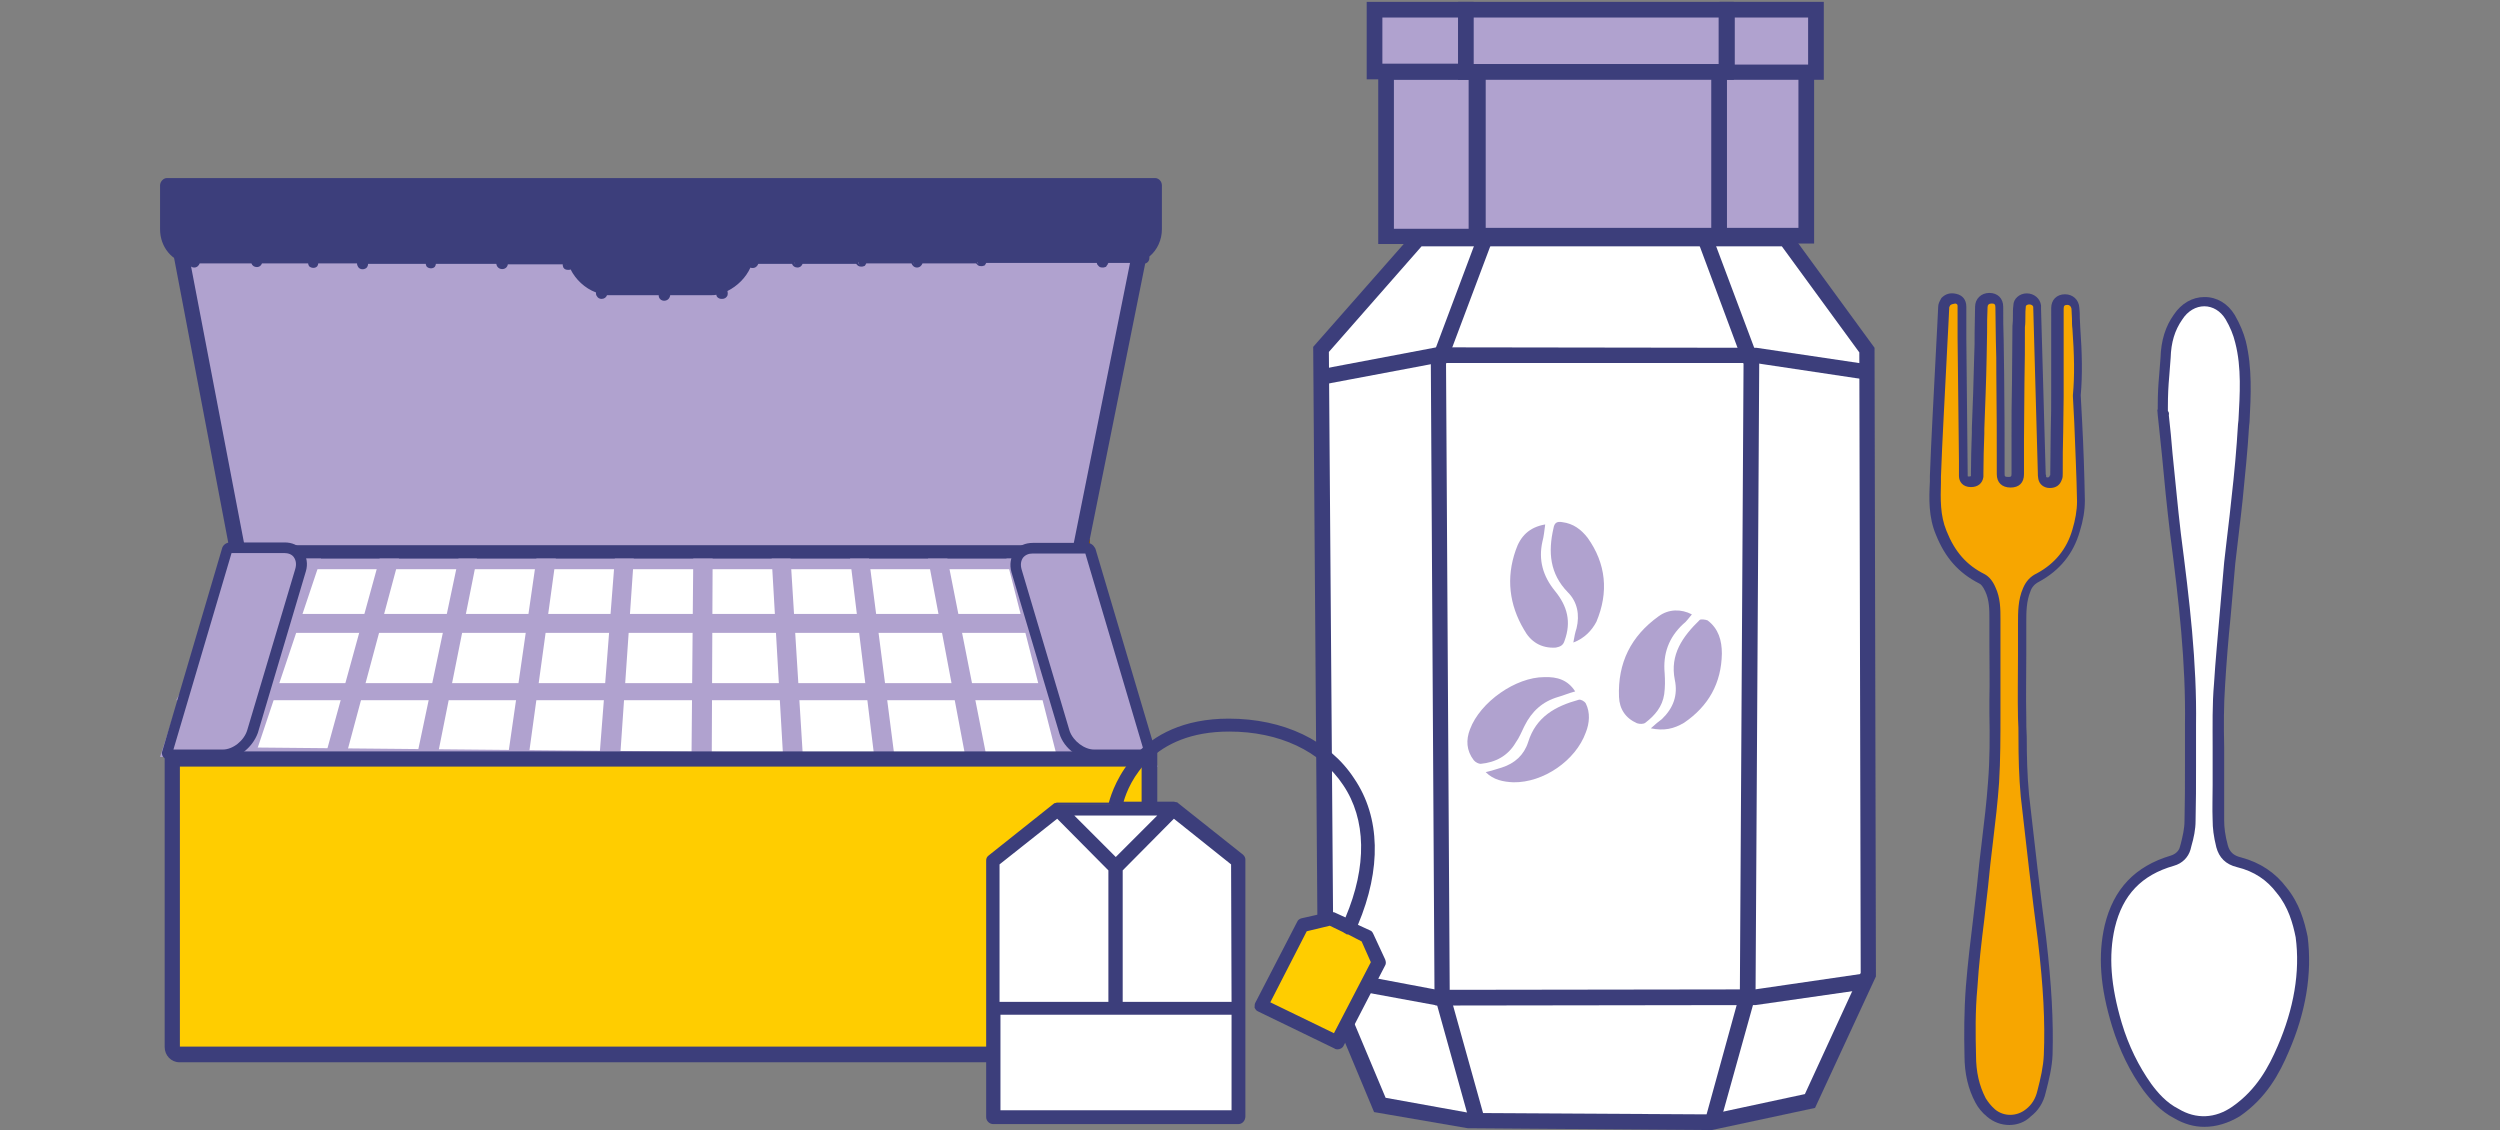 <?xml version="1.0" encoding="utf-8"?>
<!-- Generator: Adobe Illustrator 26.0.1, SVG Export Plug-In . SVG Version: 6.00 Build 0)  -->
<svg version="1.1" id="Слой_1" xmlns="http://www.w3.org/2000/svg" xmlns:xlink="http://www.w3.org/1999/xlink" x="0px" y="0px"
	 viewBox="0 0 542 245" style="enable-background:new 0 0 542 245;" xml:space="preserve">
<rect x="0" y="0" width="542" height="245" fill="#808080" stroke="none"/>
<style type="text/css">
	.st0{fill:#B0A2CF;}
	.st1{fill:#3C3E7B;}
	.st2{fill:#FFFFFF;}
	.st3{fill:#8A5300;}
	.st4{fill:#FFCD00;}
	.st5{fill:#F7A600;}
</style>
<g>
	<g>
		<g>
			<g>
				<g>
					<rect x="300.6" y="15.6" class="st0" width="19.6" height="35.7"/>
					<path class="st1" d="M321.8,52.9h-23v-39h23V52.9z M302.2,49.6h16.2V17.3h-16.2V49.6z"/>
				</g>
				<g>
					<rect x="372.8" y="15.1" class="st0" width="18.8" height="36"/>
					<path class="st1" d="M393.3,52.8h-22.2V13.5h22.2V52.8z M374.4,49.4h15.5V16.8h-15.5V49.4z"/>
				</g>
				<g>
					<rect x="374.4" y="2.1" class="st0" width="19.3" height="13.6"/>
					<path class="st1" d="M395.4,17.3h-22.6V0.4h22.6V17.3z M376.1,14H392V3.8h-15.9V14z"/>
				</g>
				<g>
					<rect x="298" y="2.1" class="st0" width="19.8" height="13.3"/>
					<path class="st1" d="M319.5,17.2h-23.2V0.4h23.2V17.2z M299.7,13.8h16.5v-10h-16.5V13.8z"/>
				</g>
				<g>
					<rect x="317.8" y="2.1" class="st0" width="56.4" height="13.5"/>
					<path class="st1" d="M375.9,17.3h-59.8V0.4h59.8V17.3z M319.5,13.9h53.1V3.8h-53.1V13.9z"/>
				</g>
				<g>
					<rect x="320.4" y="15.6" class="st0" width="52.3" height="35.5"/>
					<path class="st1" d="M374.3,52.8h-55.6V13.9h55.6V52.8z M322.1,49.4H371V17.3h-48.9V49.4z"/>
				</g>
			</g>
			<g>
				<polygon class="st2" points="307.5,51.8 286.4,75.8 287.5,211.6 299.2,239.6 318.6,243 371,243.3 392.5,238.7 405.1,211.4 
					404.8,75.9 387.2,51.8 				"/>
				<path class="st1" d="M371.1,245l-52.9-0.4l-20.3-3.5l-12.2-29.2l0-0.3l-1-136.4l22-25h81.3l18.4,25.2l0,0.5l0.3,135.8
					l-13.2,28.5L371.1,245z M318.7,241.3l52.1,0.3l20.5-4.4l12.1-26.3l-0.3-134.5l-16.8-23h-78.1l-20.1,22.9l1,134.8l11.3,26.9
					L318.7,241.3z"/>
			</g>
			<g>
				<polygon class="st1" points="318.8,243.9 311,215.9 311,215.6 310.2,78.3 320.4,51.1 323.5,52.3 313.5,78.9 314.3,215.4 
					322,243 				"/>
			</g>
			<g>
				<polygon class="st1" points="372.8,243.9 369.6,243 377.2,215.4 378,78.9 368.1,52.3 371.2,51.1 381.4,78.3 381.4,78.6 
					380.6,215.9 				"/>
			</g>
			<g>
				<polygon class="st1" points="287.2,83.3 286.6,80 311.4,75.3 380.8,75.4 405,79 404.5,82.3 380.5,78.7 311.6,78.7 				"/>
			</g>
			<g>
				<polygon class="st1" points="311.3,218 311.1,217.9 286.6,213.4 287.2,210 311.6,214.6 380.5,214.5 404.5,211 405,214.4 
					380.6,217.9 				"/>
			</g>
		</g>
		<g>
			<g>
				<path class="st0" d="M341.5,149.9c-1.5,0.4-2.6,0.9-3.7,1.2c-3.4,1-5.7,3.1-7.3,6.3c-0.6,1.2-1.1,2.5-1.9,3.6
					c-1.7,2.9-4.4,4.3-7.6,4.6c-0.4,0-1.1-0.3-1.5-0.8c-1.6-2.1-1.7-4.4-0.8-6.7c2.2-5.9,9.9-11.3,16.1-11.3
					C337.6,146.7,339.9,147.4,341.5,149.9z"/>
			</g>
			<g>
				<path class="st0" d="M335,113.7c-0.2,1.5-0.3,2.6-0.6,3.7c-0.9,4,0.1,7.5,2.7,10.7c2.7,3.3,3.6,6.7,2.1,10.8
					c-0.3,1-0.9,1.3-1.9,1.5c-3.2,0.2-5.5-1.3-6.9-3.9c-3.2-5.4-3.9-11.2-1.8-17.2C329.6,116.3,331.5,114.3,335,113.7z"/>
			</g>
			<g>
				<path class="st0" d="M366.8,133.2c-0.7,0.8-1.2,1.6-1.9,2.1c-3.1,2.9-4.4,6.4-4,10.7c0.1,1.5,0.1,3-0.1,4.5
					c-0.4,2.7-2,4.6-4.1,6.2c-0.4,0.3-1.2,0.3-1.8,0.1c-2.5-1.1-3.8-3.1-3.9-5.7c-0.3-7.4,2.6-13.2,8.6-17.5
					C361.8,132,364.5,132,366.8,133.2z"/>
			</g>
			<g>
				<path class="st0" d="M341.1,139.3c0.2-1.2,0.4-2.2,0.7-3.1c0.7-2.9,0.2-5.7-1.9-7.8c-3.9-4-4.3-8.7-3.1-13.9
					c0.2-1.2,0.8-1.5,1.9-1.3c2.4,0.3,4.1,1.6,5.5,3.4c4,5.6,4.6,11.8,1.9,18.2C345.1,136.7,343.5,138.4,341.1,139.3z"/>
			</g>
			<g>
				<path class="st0" d="M357.9,157.9c1-0.9,1.7-1.5,2.4-2c2.5-2.4,3.5-5.2,2.8-8.5c-1.1-5.5,1.7-9.4,5.4-13
					c0.2-0.2,1.2-0.1,1.7,0.1c2.4,1.8,3.1,4.4,3.1,7.2c-0.1,6.4-2.9,11.4-8.2,15C362.9,158,360.8,158.5,357.9,157.9z"/>
			</g>
			<g>
				<path class="st0" d="M322.1,167.4c1.3-0.3,2.5-0.7,3.5-1c2.8-0.9,4.8-2.7,5.7-5.5c1.7-5.5,5.9-7.8,11-9.2
					c0.4-0.1,1.2,0.3,1.5,0.8c1,2,0.8,4.3,0,6.3c-2.2,6.1-9.2,10.9-15.7,10.8C325.9,169.5,323.8,169.1,322.1,167.4z"/>
			</g>
		</g>
	</g>
	<g>
		<g>
			<path class="st3" d="M236.3,125.6H49.6v-8.7h186.7V125.6z M50.7,124.5h184.5V118H50.7V124.5z"/>
		</g>
		<g>
			<path class="st0" d="M233.4,119.9H52.6c-1.1,0-0.9,0.2-1.1-0.9L37.3,44.9c-0.2-1.5,0.6-2.6,1.9-2.6h208c1.3,0,2.1,1.1,1.9,2.6
				L234.3,119C234.2,120.1,234.5,119.9,233.4,119.9z"/>
			<path class="st1" d="M234,121.6c-0.1,0-0.2,0-0.2,0c-0.1,0-0.2,0-0.4,0H52.6c-0.2,0-0.3,0-0.4,0c-1.8,0.1-2.2-1-2.3-1.9l-0.1-0.4
				L35.7,45.2c-0.2-1.3,0.1-2.5,0.8-3.4c0.7-0.8,1.6-1.2,2.7-1.2h208c1.1,0,2.1,0.4,2.7,1.2c0.7,0.9,1,2,0.8,3.3l-14.9,74.1
				c0,0.2,0,0.3,0,0.4c0,0.3,0,1-0.6,1.5C234.9,121.5,234.4,121.6,234,121.6z M53,118.2h179.7l14.8-73.7c0-0.3,0-0.5-0.1-0.5
				c0,0-0.1,0-0.2,0h-208c0,0-0.1,0-0.2,0c0,0.1-0.1,0.3-0.1,0.6L53,118.2z"/>
		</g>
		<g>
			<path class="st1" d="M250.4,39H36.2c-0.6,0-1,0.6-1,1.1v9.5c0,3.8,2.7,6.8,6.2,7c0,0.4,0.2,0.9,0.8,0.9c0.6,0,0.8-0.4,0.8-0.9
				h11.9c0,0.4,0.2,0.8,0.8,0.8c0.4,0,0.7-0.3,0.8-0.8h10.7c-0.1,0.4,0.1,1,0.7,1s0.8-0.6,0.7-1h9.4c-0.2,0.4,0,1.2,0.7,1.2
				s0.9-0.7,0.7-1.2h13.4c-0.1,0.4,0.1,1,0.7,1s0.8-0.6,0.7-1h14.1c0,0.1,0,0.1,0,0.2V57c0,1.1,1.6,1.1,1.6,0l0,0c0-0.1,0-0.2,0-0.2
				h13c0,0-0.1,0.1-0.1,0.2s-0.1,0.2-0.1,0.3c0,0.1,0,0.2,0.1,0.3c0,0.1,0.1,0.2,0.1,0.2l0.1,0.1c0.1,0.1,0.2,0.1,0.3,0.1
				c0.1,0,0.1,0,0.2,0s0.2-0.1,0.3-0.2l0.1-0.1l0.1-0.1c1.1,2.6,3.4,4.6,5.9,5.5c-0.2,0.4,0,1.2,0.7,1.2c0.6,0,0.8-0.4,0.8-0.9
				c0.4,0.1,0.9,0.1,1.3,0.1h10.6v0.1v0.2c0,1.1,1.6,1.1,1.6,0v-0.2c0-0.1,0-0.1,0-0.1h9c0.7,0,1.3-0.1,1.9-0.2
				c-0.1,0.4,0.1,1,0.7,1h0.2c0.8,0,0.9-1,0.4-1.5c2.5-1,4.6-3.1,5.5-5.7c0.1,0.3,0.3,0.6,0.7,0.6c0.6,0,0.8-0.4,0.8-0.9h8.1
				c0,0.4,0.2,0.8,0.8,0.8c0.4,0,0.7-0.3,0.8-0.8h12.3V57c0,0.1,0.1,0.2,0.2,0.3l0.1,0.1c0.1,0.1,0.2,0.1,0.3,0.1h0.1
				c0.1,0,0.2,0,0.3-0.1c0.1,0,0.2-0.1,0.2-0.2c0.1-0.1,0.1-0.1,0.1-0.2s0-0.1,0.1-0.2H198c0,0.4,0.2,0.9,0.8,0.9
				c0.6,0,0.8-0.4,0.8-0.9h12.3v0.1c0,0.1,0.1,0.2,0.2,0.3l0.1,0.1c0.1,0.1,0.2,0.1,0.3,0.1h0.1c0.1,0,0.2,0,0.3-0.1
				c0.1,0,0.2-0.1,0.2-0.2c0.1-0.1,0.1-0.1,0.1-0.2s0-0.1,0.1-0.2h24.7c0,0.1,0,0.1,0,0.2s0,0.1,0,0.2c0,0.1,0.1,0.2,0.2,0.3
				l0.1,0.1c0.1,0.1,0.2,0.1,0.3,0.1h0.1c0.1,0,0.2,0,0.3-0.1c0.1,0,0.2-0.1,0.2-0.2c0.1-0.1,0.1-0.1,0.1-0.2c0-0.1,0.1-0.2,0.1-0.3
				c0-0.1,0-0.1,0-0.2h5.3c0.8,0,1.6-0.1,2.2-0.4c0.1,0.3,0.3,0.6,0.7,0.6c0.7,0,0.9-0.8,0.7-1.2c1.7-1.2,2.8-3.4,2.8-5.7v-9.5
				C251.4,39.5,251,39,250.4,39z"/>
			<path class="st1" d="M144,65.2c-0.6,0-1.2-0.4-1.2-1.2h-10.2c-0.3,0-0.6,0-1,0c-0.2,0.5-0.6,0.8-1.2,0.8c-0.4,0-0.8-0.2-1-0.6
				c-0.2-0.2-0.2-0.6-0.2-0.8c-2.4-0.9-4.4-2.8-5.5-5c-0.1,0.1-0.3,0.1-0.4,0.1h-0.2c-0.1,0-0.4,0-0.7-0.2l-0.1-0.1
				c0,0-0.2-0.2-0.2-0.3c-0.1-0.2-0.1-0.4-0.1-0.5c0,0,0-0.1,0-0.1h-11.9c-0.2,1.4-2.3,1.4-2.5-0.1H94.5c0,0.2-0.1,0.4-0.2,0.6
				c-0.4,0.5-1.3,0.5-1.8,0c-0.1-0.2-0.2-0.4-0.2-0.6H79.8c0,0.3-0.1,0.5-0.2,0.7c-0.4,0.6-1.6,0.7-2-0.1c-0.1-0.2-0.2-0.4-0.2-0.7
				h-8.4c0,0.2-0.1,0.4-0.2,0.6c-0.4,0.5-1.3,0.5-1.8,0c-0.1-0.2-0.2-0.4-0.2-0.6h-10c-0.3,0.7-0.8,0.8-1.1,0.8
				c-0.6,0-1-0.3-1.2-0.8H43.3c-0.2,0.5-0.6,0.9-1.2,0.9c-0.6,0-1-0.4-1.2-0.9c-3.5-0.3-6.2-3.5-6.2-7.4v-9.5c0-0.8,0.7-1.6,1.5-1.6
				h214.2c0.8,0,1.5,0.7,1.5,1.6v9.5c0,2.3-1,4.5-2.7,5.9c0,0.3,0,0.7-0.2,1c-0.4,0.7-1.4,0.7-1.9,0.1c-0.6,0.2-1.3,0.3-2,0.3h-4.8
				c0,0.1,0,0.1-0.1,0.1c0,0.2-0.1,0.3-0.2,0.4c-0.1,0.2-0.2,0.4-0.4,0.4c-0.2,0.1-0.4,0.1-0.5,0.1c-0.3,0-0.5,0-0.8-0.2l-0.1-0.1
				c-0.2-0.2-0.4-0.4-0.4-0.7h-24c0,0.1-0.1,0.2-0.1,0.2c-0.1,0.2-0.2,0.4-0.4,0.4c-0.2,0.1-0.4,0.1-0.5,0.1c-0.3,0-0.5,0-0.8-0.2
				l-0.1-0.1c-0.1-0.1-0.2-0.2-0.3-0.3H200c-0.2,0.5-0.6,0.9-1.2,0.9c-0.6,0-1-0.4-1.2-0.9h-9.8c0,0.1-0.1,0.2-0.1,0.2
				c-0.1,0.2-0.2,0.4-0.4,0.4c-0.2,0.1-0.4,0.1-0.5,0.1h-0.1c-0.1,0-0.4,0-0.7-0.2l-0.1-0.1c-0.1-0.1-0.2-0.2-0.3-0.3h-11.6
				c-0.3,0.7-0.8,0.8-1.1,0.8c-0.6,0-1-0.3-1.2-0.8h-7.3c-0.2,0.5-0.6,0.9-1.2,0.9c-0.2,0-0.4,0-0.5-0.1c-1,2.2-2.8,4-5,5.1
				c0.1,0.3,0.1,0.7,0,1c-0.2,0.4-0.6,0.7-1.1,0.7h-0.2c-0.4,0-0.7-0.2-0.9-0.4c-0.1-0.1-0.2-0.3-0.2-0.5c-0.4,0.1-0.9,0.1-1.5,0.1
				h-8.5C145.2,64.8,144.6,65.2,144,65.2z M130.8,62.9l0.6,0.1c0.4,0.1,0.8,0.1,1.2,0.1h11.1v0.8c0,0.4,0.3,0.4,0.3,0.4
				s0.3,0,0.3-0.4v-0.8h9.4c0.7,0,1.3-0.1,1.8-0.2l0.7-0.1l0,0l0.6-0.3c2.4-1,4.4-3.1,5.2-5.4l0.4-1.3l0.4,1.3
				c0.1,0.3,0.2,0.3,0.2,0.3c0.1,0,0.3,0,0.3-0.4v-0.5h9v0.5c0,0.3,0.1,0.3,0.3,0.3c0.1,0,0.2,0,0.3-0.4l0.1-0.3h13.1v0.5
				c0,0,0.1,0.1,0.1,0.1l0.1,0.1l0.1,0l0.1-0.1l0,0l0.1-0.1c0-0.2,0.1-0.3,0.2-0.5l0.1-0.1h11.2v0.5c0,0.4,0.2,0.4,0.3,0.4
				c0.2,0,0.3-0.1,0.3-0.4v-0.5h13.2v0.5c0,0,0.1,0.1,0.1,0.1l0.1,0.1l0.1,0l0.1-0.1l0,0l0.1-0.1c0-0.2,0.1-0.3,0.2-0.5l0.1-0.1
				h25.4V57c0,0,0.1,0.1,0.1,0.1l0.1,0.1l0.1,0l0.1-0.1l0,0l0.1-0.1c0-0.1,0.1-0.2,0.1-0.3l0-0.6h5.7c0.8,0,1.5-0.1,2-0.4l0.5-0.2
				l0.2,0.5c0.1,0.2,0.2,0.2,0.2,0.2c0.1,0,0.2,0,0.2-0.1c0.1-0.1,0.1-0.3,0-0.4l-0.2-0.3l0.3-0.2c1.6-1.2,2.6-3.2,2.6-5.4v-9.5
				c0-0.4-0.2-0.7-0.6-0.7H36.2c-0.3,0-0.6,0.3-0.6,0.7v9.5c0,3.5,2.5,6.4,5.7,6.5l0.4,0v0.4c0,0.6,0.7,0.6,0.7,0v-0.5h12.8v0.5
				c0,0.3,0.1,0.3,0.3,0.3c0.1,0,0.2,0,0.3-0.4l0.1-0.3h11.7l-0.1,0.6c0,0.1,0,0.3,0.1,0.4c0.1,0.1,0.3,0.1,0.3,0
				c0.1-0.1,0.1-0.2,0.1-0.4l-0.1-0.6h25.3l-0.1,0.6c0,0.1,0,0.3,0.1,0.4c0.1,0.1,0.3,0.1,0.3,0c0.1-0.1,0.1-0.2,0.1-0.4l-0.1-0.6
				h15.1V57c0,0.4,0.3,0.4,0.3,0.4c0.1,0,0.3,0,0.3-0.4v-0.7h14.5l-0.8,0.8c0,0.1,0,0.2-0.1,0.3l0.1,0.1l0,0.2l0.1,0l0.2,0
				c0,0,0.1-0.1,0.1-0.1l0.7-0.7l0.3,0.6c1,2.4,3.2,4.4,5.7,5.2l0.5,0.2l-0.2,0.5c-0.1,0.1-0.1,0.3,0,0.4c0.1,0.1,0.1,0.1,0.2,0.1
				c0.2,0,0.3-0.1,0.3-0.4V62.9z M156.3,62.8l-0.2,0.7c0,0.1,0,0.3,0.1,0.4c0,0,0.1,0.1,0.2,0.1h0.2c0.1,0,0.2,0,0.2-0.1
				c0.1-0.2,0-0.4-0.1-0.5L156.3,62.8z M123.3,57.6C123.3,57.6,123.3,57.6,123.3,57.6L123.3,57.6z M78.6,56.2l-0.3,0.6
				c-0.1,0.1-0.1,0.3,0,0.4c0.1,0.2,0.4,0.1,0.5,0c0.1-0.1,0.1-0.3,0-0.5L78.6,56.2z"/>
		</g>
		<g>
			<g>
				<path class="st2" d="M248.6,163.6c-1.3-3.6-2.6-7.3-3.9-11c-1.3-3.7-2.7-7.4-4-11.1c-2.2-6.3-4.4-12.7-5.7-19.3H49.4L36.2,163
					l212.9,2C248.9,164.6,248.8,164.2,248.6,163.6z"/>
				<path class="st0" d="M251,166.2l-216.3-2.1l13.9-43h187.2l0.2,0.9c1.3,6.6,3.5,13.1,5.7,19.1l4,11.1c0.6,1.6,1.1,3.2,1.7,4.7
					c0.7,2.1,1.5,4.2,2.2,6.2c0.1,0.2,0.2,0.5,0.2,0.7c0.1,0.2,0.2,0.5,0.3,0.7L251,166.2z M37.8,161.9l209.8,2
					c-0.8-2-1.5-4.1-2.2-6.2c-0.5-1.6-1.1-3.1-1.7-4.7l-4-11.1c-2.1-5.8-4.2-12.1-5.6-18.5H50.3L37.8,161.9z"/>
			</g>
			<g>
				<polygon class="st2" points="53.7,165.1 51.5,165.1 66.1,122.2 68,122.2 				"/>
				<polygon class="st0" points="54.5,166.2 49.9,166.2 65.3,121.1 69.6,121.1 				"/>
			</g>
			<g>
				<path class="st2" d="M243.6,149.2H40.8l-0.8,1.5h204.1C244,150.3,243.8,149.8,243.6,149.2z"/>
				<path class="st0" d="M245.6,151.8H38.2l2-3.7h204.2l0.5,1.2c0.2,0.4,0.3,0.8,0.4,1.2L245.6,151.8z"/>
			</g>
			<g>
				<path class="st2" d="M238.2,134.2H45.3l-0.7,1.9h194.1C238.6,135.6,238.4,134.9,238.2,134.2z"/>
				<path class="st0" d="M240.1,137.2H43l1.5-4.1H239l0.3,0.8l-1.1,0.4l1.1-0.3c0.2,0.7,0.5,1.4,0.6,2L240.1,137.2z"/>
			</g>
			<g>
				<polygon class="st2" points="73.5,165.1 71.4,165.1 83.1,122.2 85,122.2 				"/>
				<polygon class="st0" points="74.4,166.2 69.9,166.2 82.3,121.1 86.5,121.1 				"/>
			</g>
			<g>
				<polygon class="st2" points="93.4,165.1 91.3,165.1 100.3,122.2 102.1,122.2 				"/>
				<polygon class="st0" points="94.4,166.2 89.9,166.2 99.4,121.1 103.4,121.1 				"/>
			</g>
			<g>
				<polygon class="st2" points="113.4,165.1 111.1,165.1 117.3,122.2 119.2,122.2 				"/>
				<polygon class="st0" points="114.3,166.2 109.8,166.2 116.3,121.1 120.5,121.1 				"/>
			</g>
			<g>
				<polygon class="st2" points="133.3,165.1 131.1,165.1 134.3,122.2 136.2,122.2 				"/>
				<polygon class="st0" points="134.3,166.2 129.8,166.2 133.3,121.1 137.4,121.1 				"/>
			</g>
			<g>
				<polygon class="st2" points="153.2,165.1 151,165.1 151.4,122.2 153.3,122.2 				"/>
				<polygon class="st0" points="154.3,166.2 149.9,166.2 150.3,121.1 154.5,121.1 				"/>
			</g>
			<g>
				<polygon class="st2" points="173,165.1 170.9,165.1 168.4,122.2 170.4,122.2 				"/>
				<polygon class="st0" points="174.2,166.2 169.9,166.2 167.3,121.1 171.4,121.1 				"/>
			</g>
			<g>
				<polygon class="st2" points="193,165.1 190.8,165.1 185.6,122.2 187.4,122.2 				"/>
				<polygon class="st0" points="194.2,166.2 189.8,166.2 184.3,121.1 188.4,121.1 				"/>
			</g>
			<g>
				<polygon class="st2" points="212.9,165.1 210.7,165.1 202.6,122.2 204.5,122.2 				"/>
				<polygon class="st0" points="214.3,166.2 209.7,166.2 201.2,121.1 205.4,121.1 				"/>
			</g>
			<g>
				<polygon class="st2" points="232.8,165.1 230.6,165.1 219.6,122.2 221.5,122.2 				"/>
				<polygon class="st0" points="234.3,166.2 229.7,166.2 218.2,121.1 222.4,121.1 				"/>
			</g>
		</g>
		<g>
			<path class="st4" d="M247.7,228.6H38.9c-0.8,0-1.6-0.7-1.6-1.6v-62.5h211.8v62.6C249.2,228,248.5,228.6,247.7,228.6z"/>
			<path class="st1" d="M247.7,230.3H38.9c-1.8,0-3.2-1.5-3.2-3.3v-64.1h215.2v64.2C250.8,228.9,249.4,230.3,247.7,230.3z M39,226.9
				h208.5v-60.7H39V226.9z"/>
		</g>
		<g>
			<path class="st0" d="M48.3,163.6H36.6c-0.2,0-0.4-0.2-0.3-0.4l13-44c0.1-0.2,0.3-0.4,0.7-0.4h11.8c2.7,0,4.3,2.2,3.5,4.9
				l-10.4,35C53.8,161.4,51,163.6,48.3,163.6z"/>
			<path class="st1" d="M48.3,164.7H36.6c-0.5,0-1-0.3-1.3-0.7c-0.2-0.4-0.3-0.8-0.1-1.2l13-44.1c0.3-0.7,1-1.1,1.7-1.1h11.8
				c1.6,0,3,0.6,3.9,1.8c0.9,1.2,1.2,2.9,0.7,4.5l-10.4,35C54.7,162.2,51.4,164.7,48.3,164.7z M37.6,162.5h10.7
				c2.2,0,4.6-1.9,5.3-4.2L64,123.4c0.3-1,0.2-1.9-0.3-2.6c-0.4-0.6-1.2-0.9-2.1-0.9H50.2L37.6,162.5z"/>
		</g>
		<g>
			<path class="st0" d="M237.2,163.6h11.8c0.2,0,0.4-0.2,0.3-0.4l-13-43.8c-0.1-0.2-0.3-0.4-0.7-0.4h-11.8c-2.7,0-4.3,2.2-3.5,4.9
				l10.4,35C231.7,161.4,234.5,163.6,237.2,163.6z"/>
			<path class="st1" d="M248.9,164.7h-11.8c-3.1,0-6.4-2.4-7.4-5.6l-10.4-35c-0.5-1.7-0.2-3.3,0.7-4.6c0.9-1.2,2.3-1.8,3.9-1.8h11.8
				c0.7,0,1.3,0.4,1.7,1.1l0.1,0.2l13,43.8c0.2,0.4,0.1,0.9-0.1,1.2C249.9,164.4,249.5,164.7,248.9,164.7z M223.9,120
				c-0.9,0-1.6,0.3-2.1,0.9c-0.5,0.7-0.6,1.6-0.3,2.6l10.4,35c0.8,2.2,3.2,4,5.3,4h10.7L235.3,120H223.9z"/>
		</g>
	</g>
	<g>
		<g>
			<path class="st2" d="M494.7,192.9c-2.2-3-5.4-5-9.2-6.1c-2.1-0.6-3.2-1.7-3.7-3.5c-0.4-1.9-0.8-3.8-0.8-5.6
				c-0.1-3.8,0-7.6,0-11.4c0-5.9-0.2-12.1,0.2-18.1c0.6-8.7,1.6-17.5,2.2-26.4c0.3-3.5,0.9-6.7,1.2-10.2c0.7-6.5,1.5-13.1,1.8-19.6
				c0.3-5.9,0.8-12.1-0.7-18.1c-0.4-1.9-1.2-3.7-2.2-5.4c-2.8-4.5-8.4-4.5-11.3,0c-1.9,2.7-2.6,5.7-2.7,8.9
				c-0.2,4.1-0.6,6.6-0.6,10.7c-0.2,0,0.2,1.7,0,1.7c0.9,8.6,1.7,17.2,2.7,25.9c1.8,13.8,3.5,27.6,3.2,41.5
				c-0.1,6.8,0.1,13.9-0.1,20.7c0,2-0.6,4-1,5.9c-0.3,1.2-1.3,2.2-2.8,2.7c-7.8,2.2-11.9,7.2-13.5,14.2c-1.7,7.2-0.6,14.4,1.6,21.3
				c1.5,4.8,3.6,9.4,6.6,13.6c1.7,2.2,3.6,4.4,6.3,5.7c4.3,2.6,8.8,2.2,12.9-0.6c5.1-3.6,7.9-8.3,10.2-13.6c3.4-7.7,5-15.9,4-24.2
				C498.3,199.4,497.1,195.9,494.7,192.9z"/>
			<path class="st1" d="M477.9,244.3c-2.2,0-4.4-0.6-6.6-1.9c-2.9-1.5-5-3.9-6.6-6c-2.9-4-5.2-8.7-6.8-13.9
				c-2.6-8.5-3.1-15.4-1.6-21.9c1.9-7.9,6.6-12.8,14.3-15.1c1-0.3,1.8-1,2-1.9l0.2-0.7c0.4-1.6,0.8-3.3,0.8-4.9
				c0.1-3.9,0.1-8,0.1-11.9c0-2.9,0-6,0-8.9c0.2-13.5-1.3-26.7-3.2-41.3c-0.7-5.9-1.3-11.7-1.8-17.3c-0.3-2.9-0.6-5.7-0.9-8.6
				l-0.1-1.2h0.1c0-0.3,0-0.6,0-0.8c0-2.5,0.1-4.4,0.3-6.6c0.1-1.2,0.2-2.4,0.3-3.8c0.1-3.8,1.1-6.9,2.9-9.4c1.6-2.4,4-3.8,6.6-3.8
				c0,0,0,0,0.1,0c2.6,0,5,1.4,6.5,3.9c1.1,1.9,1.9,3.8,2.4,5.7c1.4,5.8,1.1,11.7,0.8,17.5l-0.1,0.9c-0.3,5.3-0.9,10.8-1.4,16
				l-0.4,3.6c-0.2,1.8-0.4,3.5-0.6,5.1c-0.2,1.6-0.4,3.3-0.6,5.1c-0.3,3.8-0.7,7.8-1,11.5c-0.5,4.9-0.9,9.9-1.2,14.8
				c-0.3,4.4-0.3,9-0.2,13.5c0,1.5,0,3,0,4.5c0,1.3,0,2.5,0,3.8c0,2.5,0,5.1,0,7.6c0,1.5,0.2,3.2,0.8,5.4c0.4,1.4,1.2,2.2,2.9,2.6
				c4.1,1.1,7.4,3.3,9.8,6.5c2.8,3.4,3.9,7.3,4.6,10.7c1,8-0.4,16.4-4.1,24.9c-2,4.7-4.8,10-10.6,14
				C483.1,243.5,480.5,244.3,477.9,244.3z M470.2,90c0.3,2.8,0.6,5.6,0.8,8.3c0.6,5.6,1.1,11.4,1.8,17.3c1.9,14.7,3.5,28,3.3,41.6
				c0,2.9,0,5.9,0,8.9c0,3.9,0,8-0.1,11.9c0,1.8-0.4,3.7-0.9,5.4l-0.2,0.8c-0.5,1.7-1.8,3-3.6,3.5c-7,2-11.1,6.3-12.8,13.4
				c-1.4,6.1-0.9,12.6,1.5,20.7c1.5,5,3.7,9.4,6.4,13.2c1.4,1.9,3.3,4.1,5.9,5.4c3.8,2.3,8,2.1,11.7-0.5c5.3-3.7,7.9-8.7,9.8-13.1
				c3.5-8.1,4.9-16.1,3.9-23.6c-0.6-3-1.6-6.6-4.1-9.6l0,0c-2.1-2.8-4.9-4.7-8.6-5.6c-2.5-0.6-3.9-2.1-4.5-4.3
				c-0.6-2.4-0.8-4.2-0.8-5.9c-0.1-2.5,0-5.1,0-7.6c0-1.3,0-2.5,0-3.8c0-1.5,0-3,0-4.5c0-4.5-0.1-9.2,0.3-13.7
				c0.3-4.9,0.8-10,1.2-14.8c0.3-3.8,0.7-7.7,1-11.5c0.2-1.8,0.4-3.5,0.6-5.2c0.2-1.6,0.4-3.3,0.6-5.1l0.4-3.7
				c0.6-5.2,1.1-10.7,1.4-15.9l0.1-0.9c0.3-5.6,0.7-11.4-0.7-16.8c-0.4-1.7-1.1-3.4-2.1-5.1c-1.1-1.8-2.8-2.8-4.6-2.8
				c-1.8,0-3.6,1-4.8,2.9c-1.6,2.3-2.4,4.9-2.5,8.3c-0.1,1.5-0.2,2.7-0.3,3.9c-0.2,2.2-0.3,4.1-0.3,6.8v0.8
				C470.2,89.3,470.3,89.7,470.2,90z"/>
		</g>
		<g>
			<path class="st5" d="M450.2,71.1c-0.1-1.5-0.1-2.8-0.2-4.3c-0.1-1.1-0.9-1.9-2-1.9c-1.1,0-1.9,0.7-1.9,1.9c0,5.9,0,12.3,0,17.9
				c-0.1,0,0,0,0,0c0,5.6-0.2,12-0.2,17.8c0,0.3,0,0.7-0.1,0.9c-0.2,0.7-0.7,1.1-1.6,1.1s-1.3-0.4-1.5-1.1c-0.1-0.3-0.1-0.7-0.1-1
				c-0.3-11.8-0.7-23.7-1-35.4c0-0.2,0-0.4,0-0.7c-0.1-0.9-1-1.6-2-1.6c-1,0-1.8,0.7-1.8,1.6c-0.1,1.5,0,3-0.1,4.5
				c0,8.1-0.1,16.4-0.1,24.4c0,2.6,0,5.2,0,7.6c0,1.2-0.6,1.8-1.8,1.8s-1.9-0.6-1.9-1.8c0-7.2,0-14.5-0.1-21.6
				c0-4.9-0.1-9.6-0.1-14.6c0-1.2-0.8-1.9-1.9-1.9c-1.1,0-2,0.7-2,1.9c-0.1,3.7-0.1,7.3-0.2,11c-0.1,5.4-0.3,10.7-0.6,16
				c-0.1,3-0.2,5.9-0.2,9c0,0.2,0,0.4,0,0.7c-0.1,0.8-0.7,1.2-1.6,1.2c-1,0-1.5-0.6-1.5-1.2c0-1,0-2,0-3.1
				c-0.1-8.9-0.2-17.8-0.3-26.8c0-2.4,0-4.6,0-6.8c0-0.8-0.3-1.5-1.3-1.7c-0.9-0.2-1.6,0-2.1,0.6c-0.2,0.3-0.4,0.8-0.4,1.1
				c-0.2,3.9-0.4,7.7-0.7,11.8c-0.4,8.3-0.9,16.6-1.2,24.9c-0.1,4.1-0.4,8.3,1.2,12.3c1.7,4.3,4.3,7.6,8.8,10
				c0.9,0.4,1.5,1.5,1.8,2.2c1,2.1,1,4.4,1,6.5c0,5.8,0.1,11.7,0,17.5c0,5.9,0.1,12-0.3,17.9c-0.6,7.5-1.7,15-2.4,22.5
				c-0.8,7.2-1.8,14.5-2.4,21.8c-0.4,4.9-0.4,9.9-0.3,14.8c0,3.4,0.6,6.6,2.2,9.8c0.6,1,1.3,1.9,2.2,2.7c2.4,2,5.8,1.9,8.2,0
				c1.6-1.2,2.5-2.8,2.9-4.6c0.7-2.7,1.3-5.4,1.5-8.1c0.3-8.3-0.3-16.7-1.3-25.1c-1.3-10.3-2.6-20.7-3.7-31.1
				c-0.6-5.6-0.4-11.3-0.6-16.9c-0.1-6.7,0-13.7,0-20.4c0-2.5,0-4.9,1-7.3c0.4-1.1,1.2-2,2.5-2.7c4.5-2.4,7.1-5.9,8.3-10.2
				c0.7-2.1,1-4.4,1-6.4c-0.1-7.6-0.6-15.2-0.9-22.9C450.8,81.1,450.6,76.1,450.2,71.1z"/>
			<path class="st1" d="M435.6,243.9c-1.7,0-3.4-0.6-4.8-1.8c-1.1-0.9-1.9-1.9-2.5-3c-1.6-3-2.4-6.3-2.4-10.3
				c-0.1-4.4-0.1-9.6,0.3-14.9c0.4-5,1-10,1.6-14.9c0.3-2.3,0.5-4.6,0.8-6.9c0.3-3.3,0.7-6.7,1.1-10c0.5-4.1,1-8.3,1.3-12.5
				c0.4-4.9,0.4-10,0.3-14.9l0-3c0.1-3.9,0-7.8,0-11.7c0-1.9,0-3.9,0-5.8c0-2,0-4.1-0.9-6c-0.5-1.1-1-1.6-1.3-1.7
				c-4.5-2.3-7.4-5.6-9.4-10.6c-1.6-3.8-1.5-7.8-1.3-11.5l0-1.2c0.3-8.3,0.8-16.8,1.2-24.9c0.1-2.6,0.3-5.1,0.4-7.7l0.2-4.1
				c0-0.6,0.3-1.2,0.6-1.7l0.1-0.2c0.9-0.9,1.9-1.2,3.2-0.9c1.4,0.3,2.2,1.3,2.2,2.8v6.8l0.3,29.9c0,0.1,0.1,0.1,0.3,0.1
				c0.4,0,0.4-0.1,0.4-0.2v-0.6c0-2.9,0.1-5.7,0.2-8.7l0-1c0.2-5.2,0.4-10.2,0.5-15.3c0.1-1.9,0.1-3.7,0.1-5.5
				c0-1.8,0.1-3.6,0.1-5.5c0-1.7,1.3-3,3.1-3c1.8,0,3,1.2,3,3c0,2.5,0,4.9,0.1,7.3c0,2.4,0.1,4.8,0.1,7.3c0.1,7.2,0.1,14.5,0.1,21.6
				c0,0.5,0,0.7,0.8,0.7c0.6,0,0.7-0.1,0.7-0.7v-7.6c0-4,0-8.1,0.1-12.2c0-4.1,0.1-8.2,0.1-12.2c0.1-0.8,0.1-1.5,0.1-2.2
				c0-0.8,0-1.6,0.1-2.3c0-1.4,1.3-2.6,2.9-2.6c1.6,0,2.9,1.1,3.1,2.6l0,0.1v0.7l1,35.4c0,0.3,0,0.5,0.1,0.7l0,0.2
				c0,0.1,0,0.1,0,0.1l0,0c0,0,0.1,0.1,0.3,0.1c0.3,0,0.4-0.1,0.5-0.4l0.1-0.1c0,0,0-0.2,0-0.4c0-3,0.1-6.1,0.1-9.1
				c0.1-2.9,0.1-6,0.1-8.7V66.8c0-1.8,1.2-3,3-3c1.7,0,3,1.2,3.1,2.9c0.1,0.8,0.1,1.5,0.1,2.2c0,0.7,0.1,1.4,0.1,2.1l0,0
				c0.4,5.6,0.5,10.3,0.1,14.7c0.1,1.9,0.2,3.8,0.3,5.6c0.3,5.6,0.5,11.5,0.6,17.2c0,2.2-0.4,4.5-1.1,6.7c-1.4,4.9-4.4,8.5-8.8,10.9
				c-1,0.5-1.6,1.2-1.9,2.1c-0.9,2.2-0.9,4.5-0.9,6.9c0,2.2,0,4.5,0,6.8c0,4.5-0.1,9.1,0,13.6c0,1.4,0,2.8,0.1,4.2
				c0,4.2,0.1,8.4,0.5,12.6c1.2,10.7,2.4,21.1,3.7,31c1.2,10.3,1.6,18.1,1.4,25.3c-0.1,2.8-0.8,5.6-1.5,8.3
				c-0.5,2.2-1.6,3.9-3.3,5.2C439,243.3,437.3,243.9,435.6,243.9z M422.8,66.2c-0.1,0.2-0.2,0.4-0.2,0.4l-0.2,4.1
				c-0.1,2.5-0.3,5-0.4,7.7c-0.4,8.2-0.9,16.6-1.2,24.9l0,1.2c-0.1,3.7-0.2,7.2,1.2,10.6c1.8,4.5,4.3,7.4,8.3,9.4
				c0.9,0.5,1.7,1.4,2.3,2.8c1.1,2.3,1.1,4.8,1.1,6.9c0,1.9,0,3.9,0,5.8c0,3.8,0,7.8,0,11.7l0,2.9c0,4.9,0,10.1-0.3,15.1
				c-0.3,4.2-0.8,8.5-1.3,12.6c-0.4,3.3-0.8,6.7-1.1,10c-0.3,2.3-0.5,4.6-0.8,7c-0.6,4.8-1.2,9.9-1.5,14.8
				c-0.5,5.2-0.4,10.3-0.3,14.7c0,3.6,0.7,6.6,2.1,9.3c0.5,0.8,1.1,1.6,2,2.4c1.9,1.6,4.7,1.6,6.7,0c1.3-1,2.1-2.3,2.5-4
				c0.7-2.7,1.3-5.3,1.4-7.8c0.3-7.1-0.1-14.8-1.3-24.9c-1.3-9.9-2.5-20.4-3.7-31.1c-0.4-4.3-0.5-8.6-0.5-12.8c0-1.4,0-2.8-0.1-4.2
				c-0.1-4.5,0-9.2,0-13.7c0-2.3,0-4.5,0-6.8c0-2.5,0-5.2,1.1-7.7c0.6-1.4,1.5-2.5,3-3.2c3.9-2.1,6.5-5.3,7.7-9.5c0.6-2,1-4.1,1-6.1
				c-0.1-5.7-0.4-11.5-0.6-17.1c-0.1-1.9-0.2-3.8-0.3-5.7l0-0.1l0-0.1c0.4-4.3,0.3-8.8-0.1-14.4c-0.1-0.7-0.1-1.5-0.1-2.2
				c0-0.7-0.1-1.4-0.1-2.1c0-0.2-0.2-0.9-0.9-0.9c-0.6,0-0.8,0.2-0.8,0.8l0,19.1c0,2.5-0.1,5.1-0.1,7.6c-0.1,3-0.1,6.1-0.1,9.1
				c0,0.4,0,0.9-0.2,1.3c-0.4,1.2-1.3,1.8-2.6,1.8c-1.3,0-2.3-0.8-2.5-2c-0.1-0.5-0.1-0.9-0.1-1.3l-1-36c-0.1-0.3-0.4-0.5-0.9-0.5
				c-0.3,0-0.7,0.2-0.7,0.4c-0.1,0.8-0.1,1.5-0.1,2.2c0,0.8,0,1.6-0.1,2.3c0,4,0,8-0.1,12.1c0,4.1-0.1,8.2-0.1,12.2v7.6
				c0,1.9-1.1,2.9-2.9,2.9c-1.9,0-3-1.1-3-2.9c0-7.1,0-14.5-0.1-21.6c0-2.5,0-4.9-0.1-7.3c0-2.4-0.1-4.8-0.1-7.3
				c0-0.6-0.2-0.8-0.8-0.8c-0.6,0-0.9,0.3-0.9,0.8c-0.1,1.9-0.1,3.7-0.1,5.5c0,1.8-0.1,3.7-0.1,5.5c-0.1,5.2-0.3,10.1-0.5,15.4l0,1
				c-0.1,2.9-0.2,5.7-0.2,8.6l0,0.8c-0.2,1.4-1.2,2.2-2.7,2.2c-1.8,0-2.6-1.2-2.6-2.4v-3.1l-0.3-26.8v-6.9c0-0.4-0.1-0.5-0.5-0.6
				C423.3,65.9,423,66,422.8,66.2z"/>
		</g>
	</g>
	<g>
		<g>
			<polygon class="st4" points="273.2,217.6 281.4,200 289,198.2 297.3,202.5 299.9,208.1 290.9,226.4 			"/>
		</g>
		<g>
			<polygon class="st2" points="268.4,242.6 215.4,242.6 215.4,186.5 228.7,174.6 254.8,174.5 268.4,186.5 			"/>
		</g>
		<g>
			<path class="st1" d="M289,198.2c-0.2-0.1-0.4-0.1-0.7-0.1l-6.2,1.3c-0.3,0.1-0.6,0.2-0.7,0.6l-9,17.4c-0.1,0.2-0.1,0.6-0.1,0.8
				c0.1,0.2,0.2,0.4,0.6,0.6l16.6,8.1c0.1,0.1,0.3,0.1,0.4,0.1c0.3,0,0.8-0.2,0.9-0.6l9-17.4c0.1-0.2,0.1-0.6,0-0.9l-2.6-5.6
				c-0.1-0.2-0.2-0.4-0.4-0.4l-3-1.5c5.3-12,5.1-23.2-0.6-31.6c-5.4-8.1-15.2-12.8-26.9-12.8c-19.8,0-24.7,14.5-25.6,18.2h-11.4
				c-0.1,0-0.2,0-0.3,0.1c0,0,0,0-0.1,0c-0.1,0-0.1,0.1-0.2,0.1l-14,11.2c-0.2,0.2-0.3,0.4-0.3,0.8v32v23.7c0,0.6,0.4,1,1,1h53.2
				c0.6,0,1-0.4,1-1v-23.7v-32c0-0.3-0.1-0.6-0.3-0.8l-14.1-11.2c-0.1,0-0.1-0.1-0.2-0.1c0,0,0,0-0.1,0c-0.1,0-0.2-0.1-0.3-0.1l0,0
				h-11.5c1-3.9,5.6-16.1,23.5-16.1c11,0,20,4.3,25.1,11.8c5.1,7.7,5.3,18.2,0.3,29.6L289,198.2z M241.9,186.5l-10.1-10.1H252
				L241.9,186.5z M229.2,176.8l11.5,11.7v29.2h-24.5v-30.5L229.2,176.8z M267.4,241.2h-51.1v-21.6h51.1V241.2z M267.4,217.6h-24.5
				v-29.2l11.5-11.7l12.9,10.3L267.4,217.6L267.4,217.6z M297.8,208.6l-8.3,16l-14.7-7.1l8.3-16l5.4-1.2l3.1,1.5
				c0.1,0.1,0.2,0.2,0.4,0.3c0.1,0.1,0.3,0.1,0.4,0.1l0,0l3.1,1.6L297.8,208.6z"/>
			<path class="st1" d="M268.5,243.7h-53.2c-0.8,0-1.5-0.7-1.5-1.5v-55.6c0-0.4,0.1-0.8,0.5-1.1l14.2-11.3c0.1-0.1,0.2-0.1,0.3-0.1
				c0.2-0.1,0.4-0.1,0.5-0.1h11.1c1-3.7,6.1-18.2,26-18.2c11.8,0,21.8,4.7,27.2,13c5.7,8.4,5.9,19.6,0.8,31.7l2.6,1.2
				c0.4,0.1,0.6,0.5,0.7,0.7l2.6,5.6c0.2,0.5,0.2,1,0,1.3l-9,17.4c-0.2,0.5-0.8,0.8-1.3,0.8c-0.1,0-0.5,0-0.7-0.2l-16.5-8
				c-0.5-0.2-0.6-0.5-0.8-0.8l0-0.2c0-0.3,0-0.7,0.2-1l9-17.4c0.2-0.5,0.6-0.7,0.9-0.8l6.2-1.4c0.3,0,0.6,0,1,0.1l2.4,1.1
				c4.7-11.1,4.5-21.3-0.5-28.7c-4.9-7.4-13.9-11.6-24.7-11.6c-16.8,0-21.7,11-22.9,15.2h10.9c0.2,0,0.3,0.1,0.4,0.1l0.1,0
				c0.2,0,0.3,0.1,0.3,0.1h0l0.1,0.1l14.1,11.2c0.4,0.4,0.5,0.7,0.5,1.1v55.6C270,243,269.3,243.7,268.5,243.7z M228.9,175
				L215,186.2c-0.1,0.1-0.2,0.2-0.2,0.4v55.6c0,0.3,0.2,0.6,0.6,0.6h53.2c0.3,0,0.6-0.2,0.6-0.6v-55.6c0-0.2,0-0.3-0.2-0.5l-14-11.1
				c-0.1,0-0.1,0-0.1-0.1c-0.2,0-0.3-0.1-0.4-0.1l-12.1,0l0.1-0.6c1-3.9,5.7-16.5,23.9-16.5c11.1,0,20.4,4.4,25.5,12
				c5.2,7.8,5.3,18.5,0.4,30l-0.2,0.4l-3.2-1.6c-0.1-0.1-0.3-0.1-0.5-0.1l-6.1,1.3c-0.3,0.1-0.3,0.1-0.3,0.3l-9,17.4
				c0,0.1-0.1,0.3-0.1,0.5c0.1,0.1,0.1,0.2,0.2,0.2l16.7,8.2c0,0,0.1,0,0.1,0c0.2,0,0.4-0.1,0.5-0.3l9-17.4c0-0.1,0.1-0.3,0-0.5
				l-2.6-5.6c0-0.1-0.1-0.2-0.1-0.2l-3.5-1.7l0.2-0.4c5.2-11.9,5-23-0.5-31.2c-5.3-8-15-12.6-26.5-12.6c-19.9,0-24.5,14.8-25.2,17.8
				l-0.1,0.3h-11.8l-0.1,0.1l-0.2,0C229,175,228.9,175,228.9,175z M267.9,241.6h-52v-22.5h52V241.6z M216.8,240.7H267V220h-50.1
				V240.7z M289.7,225.2l-15.5-7.5l8.6-16.6l5.7-1.3l3.4,1.6c0.1,0.1,0.2,0.2,0.3,0.3l0.1,0.1c0,0,0.1,0,0.1,0l0.2,0l3.3,1.6
				l2.3,5.2L289.7,225.2z M275.4,217.3l13.8,6.7l8-15.4l-2-4.5l-2.9-1.5c-0.2,0-0.4,0-0.6-0.2c-0.2-0.1-0.4-0.2-0.5-0.3l-2.9-1.4
				l-5,1.2L275.4,217.3z M267.9,218.1h-25.4v-29.8l11.9-12.1l13.4,10.7L267.9,218.1z M243.4,217.2H267l-0.1-29.8l-12.4-9.9
				l-11.1,11.2V217.2z M241.2,218.1h-25.4v-31.2l13.5-10.7l11.9,12.1V218.1z M216.7,217.2h23.6v-28.5l-11.1-11.2l-12.5,9.9V217.2z
				 M241.9,187.1l-11.2-11.2h22.3L241.9,187.1z M232.9,176.8l9,9l9-9H232.9z"/>
		</g>
	</g>
</g>
</svg>
